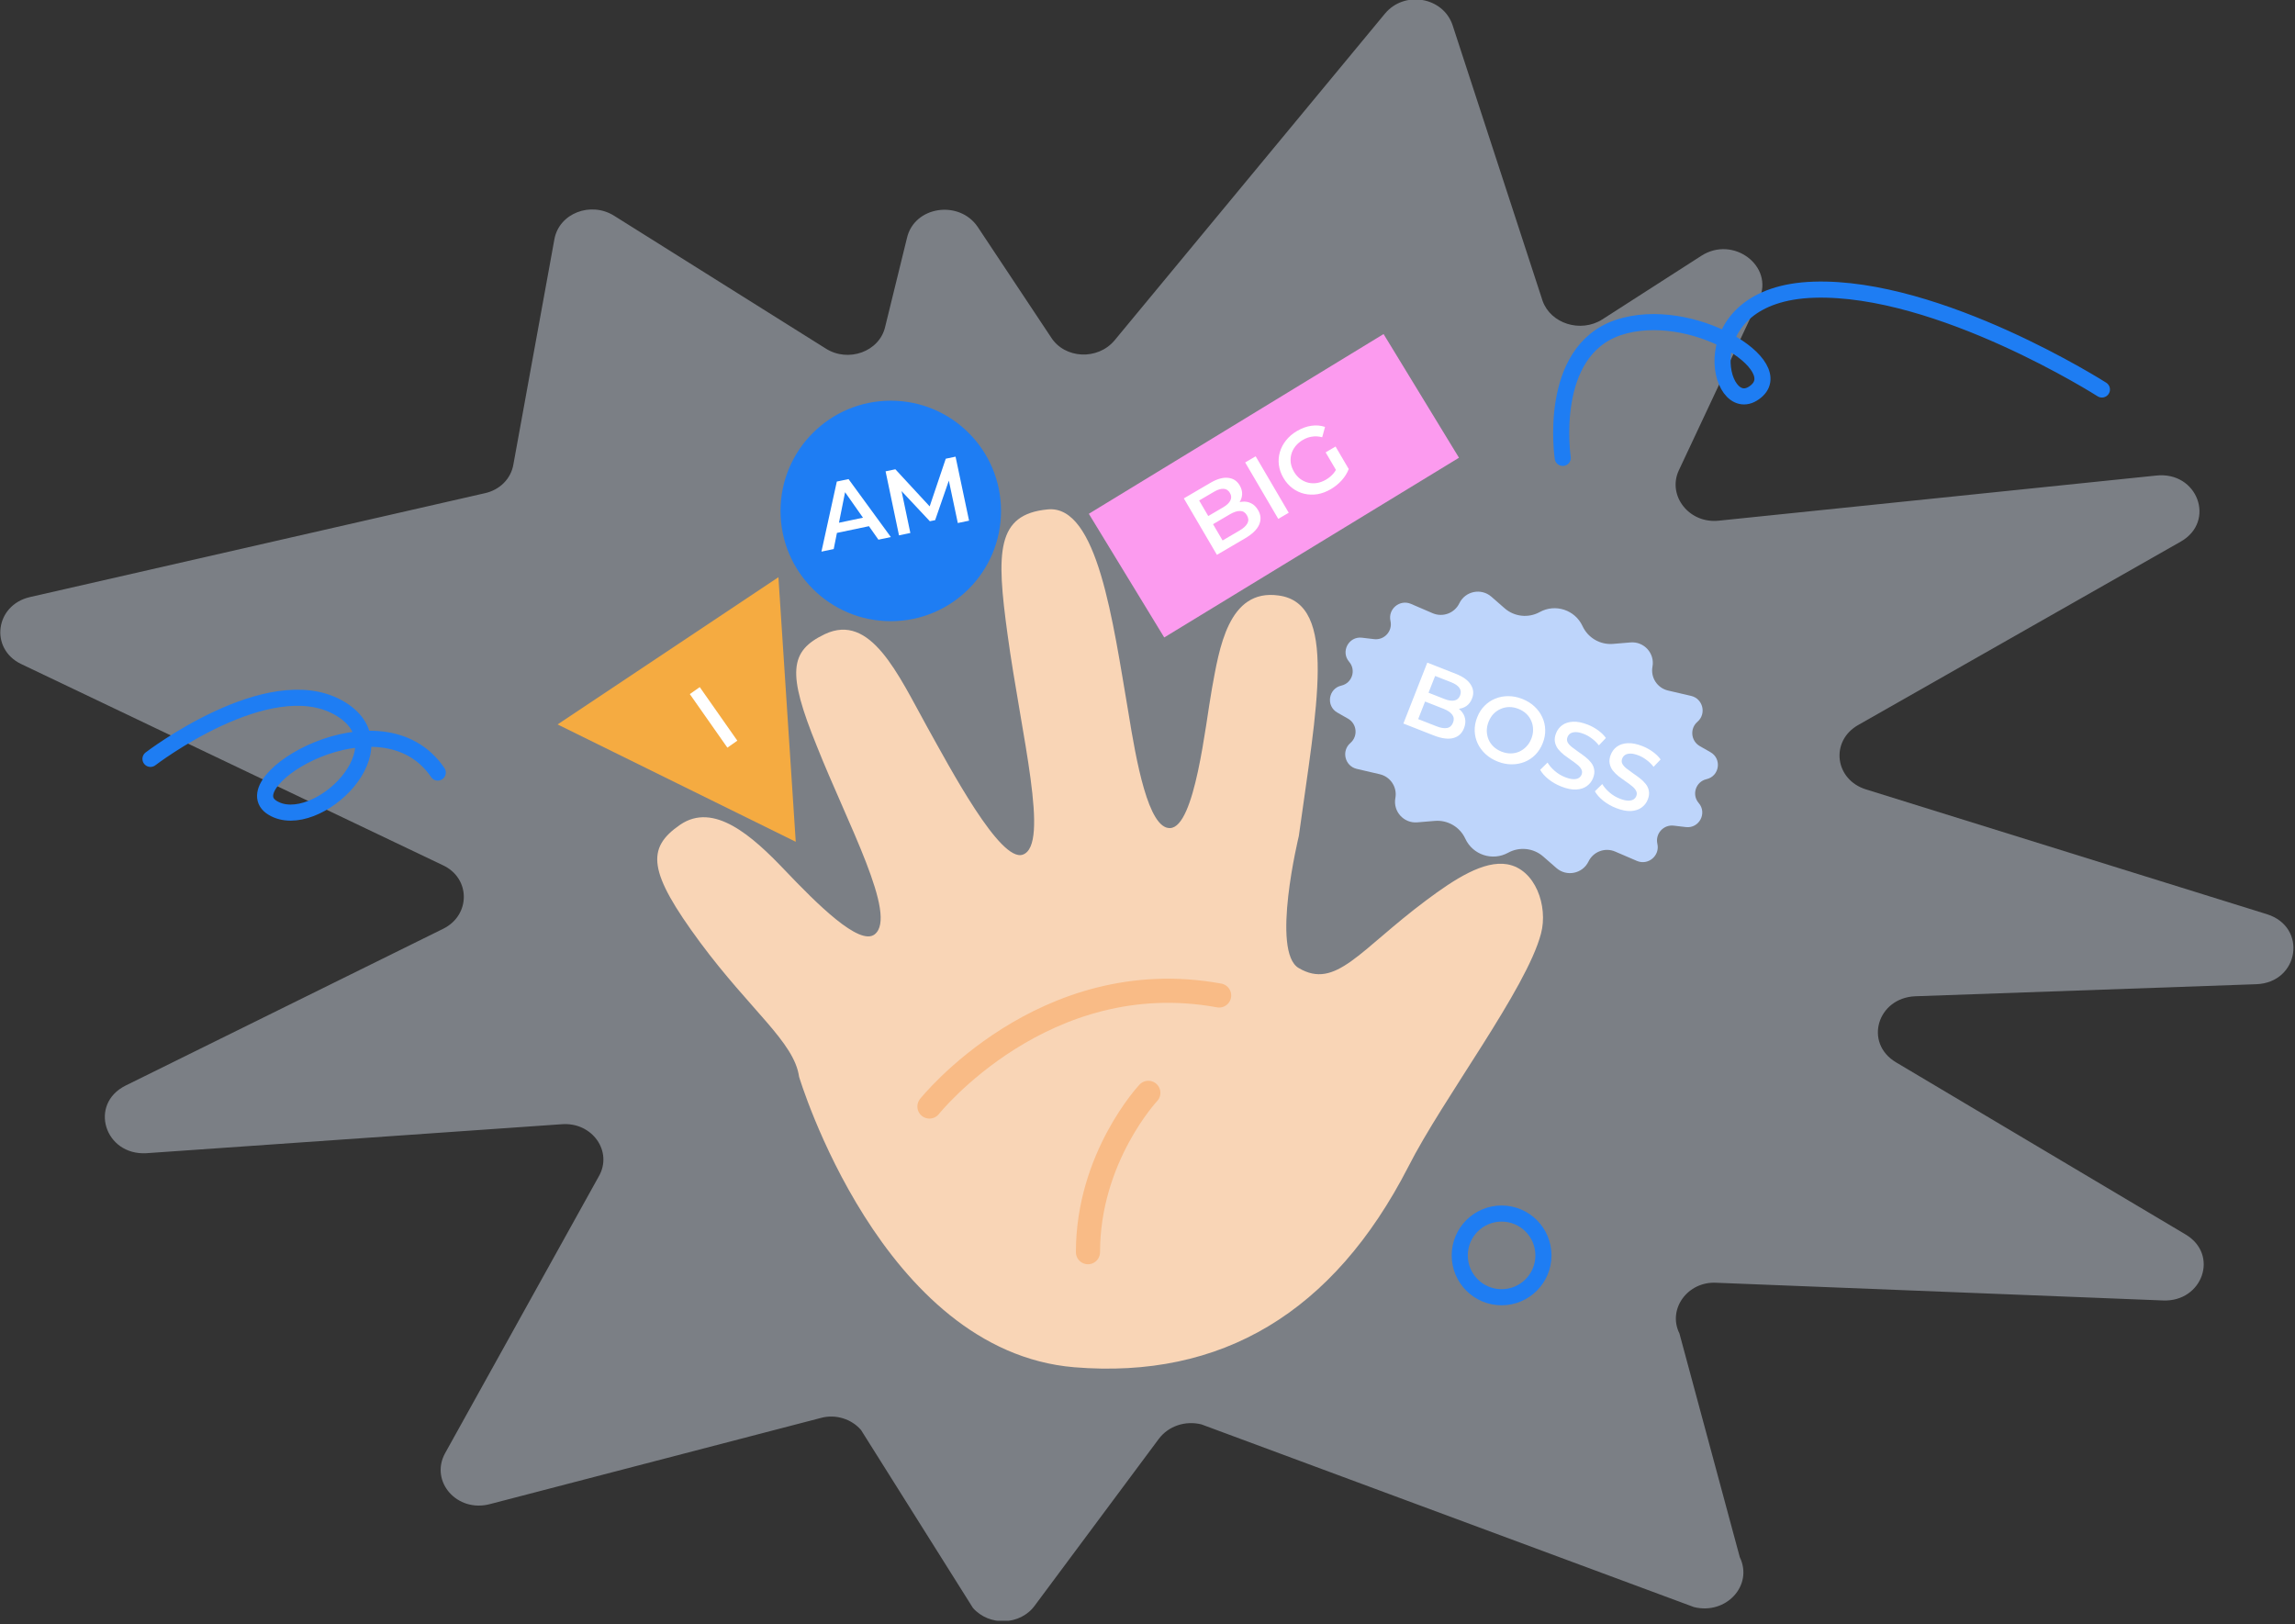 <svg width="284" height="201" viewBox="0 0 284 201" fill="none" xmlns="http://www.w3.org/2000/svg">
<rect x="0" y="0" width="284" height="201" fill="#333333" stroke="none"/>
<g clip-path="url(#clip0_12614_4977)">
<path opacity="0.43" d="M68.611 29.576L63.533 57.458C63.234 59.251 61.84 60.645 59.948 61.043L3.685 73.889C-0.597 74.885 -1.294 80.262 2.589 82.154L54.77 107.05C58.255 108.643 58.255 113.224 54.869 114.917L15.535 134.335C10.954 136.625 12.946 142.998 18.124 142.7L69.508 139.115C73.292 138.816 75.881 142.501 74.088 145.588L55.068 179.843C53.176 183.329 56.562 187.212 60.645 186.117L101.573 175.462C103.365 174.964 105.357 175.561 106.552 176.956L120.394 198.963C122.385 201.253 126.269 201.154 128.061 198.664L143.397 178.051C144.592 176.458 146.683 175.761 148.675 176.258L209.618 198.863C213.601 199.859 216.987 196.175 215.294 192.689L207.826 165.006C206.332 162.018 208.821 158.533 212.406 158.732L267.674 160.923C272.553 161.122 274.644 155.247 270.462 152.757L234.613 131.447C230.63 129.057 232.323 123.481 237.003 123.281L279.225 121.788C284.503 121.589 285.598 114.717 280.52 113.124L230.928 97.689C227.045 96.494 226.447 91.714 229.933 89.723L269.865 67.018C274.246 64.529 271.956 58.255 266.778 58.852L212.705 64.429C209.021 64.827 206.332 61.342 207.726 58.255L217.684 37.044C219.576 32.961 214.498 29.078 210.514 31.667L198.266 39.534C195.577 41.227 191.893 40.032 190.897 37.243L179.744 3.087C178.549 -0.398 173.769 -1.195 171.379 1.693L137.92 42.123C135.829 44.612 131.746 44.413 130.053 41.725L120.991 28.082C118.701 24.696 113.124 25.493 112.228 29.476L109.539 40.43C108.842 43.517 104.958 44.911 102.17 43.119L75.98 26.688C73.093 24.895 69.209 26.389 68.611 29.576Z" fill="#DBE5F3"/>
<path d="M186.515 106.95C190.001 107.548 191.594 112.129 190.698 115.514C188.905 122.385 178.549 135.928 174.267 144.393C165.006 162.417 151.164 170.682 132.941 169.188C109.041 167.197 98.884 133.24 98.884 133.24C98.287 128.958 92.909 125.074 86.636 116.61C80.163 107.847 79.964 104.959 84.146 102.071C88.329 99.183 93.108 103.465 97.092 107.647C101.075 111.83 106.353 117.108 108.245 115.614C111.133 113.323 104.859 101.872 101.075 92.312C97.39 83.25 97.689 80.561 102.071 78.47C107.747 75.781 111.133 83.449 114.717 89.922C117.605 95.1 123.779 106.751 126.568 105.755C129.953 104.56 126.368 90.918 124.676 78.47C123.281 68.313 123.281 63.633 129.655 63.035C135.829 62.438 137.721 76.976 139.613 88.03C140.608 94.204 142.102 102.569 144.791 102.469C147.878 102.37 149.172 89.623 149.969 85.242C150.865 80.362 151.961 72.794 158.234 73.69C165.603 74.686 162.915 87.532 160.724 103.465C160.724 103.465 157.239 117.805 160.724 119.796C165.305 122.485 168.192 117.605 176.458 111.431C180.043 108.743 183.627 106.452 186.515 106.95Z" fill="#F9D5B6"/>
<path d="M115.016 136.924C115.016 136.924 129.157 119.199 150.865 123.182" stroke="#F9BB86" stroke-width="2.987" stroke-miterlimit="10" stroke-linecap="round"/>
<path d="M142.102 135.231C142.102 135.231 134.633 143.197 134.633 154.948" stroke="#F9BB86" stroke-width="2.987" stroke-miterlimit="10" stroke-linecap="round"/>
<path d="M110.231 76.867C117.766 76.867 123.874 70.759 123.874 63.225C123.874 55.69 117.766 49.582 110.231 49.582C102.696 49.582 96.588 55.69 96.588 63.225C96.588 70.759 102.696 76.867 110.231 76.867Z" fill="#1E7DF3"/>
<path d="M96.327 71.426L69.001 89.644L98.471 104.164L96.327 71.426Z" fill="#F5AB41"/>
<path d="M180.545 56.641L171.213 41.337L134.739 63.577L144.07 78.881L180.545 56.641Z" fill="#FC9BEF"/>
<path d="M18.622 93.905C18.622 93.905 33.16 82.752 41.824 87.532C50.487 92.312 39.036 103.166 33.758 99.979C28.381 96.793 47.201 85.341 54.172 95.598" stroke="#1E7DF3" stroke-width="1.992" stroke-miterlimit="10" stroke-linecap="round"/>
<path d="M185.818 160.525C188.678 160.525 190.996 158.206 190.996 155.346C190.996 152.486 188.678 150.168 185.818 150.168C182.958 150.168 180.64 152.486 180.64 155.346C180.64 158.206 182.958 160.525 185.818 160.525Z" stroke="#1E7DF3" stroke-width="1.992" stroke-miterlimit="10" stroke-linecap="round"/>
<path d="M193.386 56.661C193.386 56.661 191.395 43.517 200.257 40.529C209.22 37.542 221.767 45.309 217.087 48.595C212.506 51.881 208.921 36.347 224.456 35.849C239.99 35.351 260.106 48.197 260.106 48.197" stroke="#1E7DF3" stroke-width="1.992" stroke-miterlimit="10" stroke-linecap="round"/>
<path d="M90.011 92.516L85.363 85.889L86.594 85.025L91.242 91.653L90.011 92.516Z" fill="white"/>
<path d="M101.651 68.26L103.555 59.589L105.004 59.285L110.242 66.458L108.702 66.781L104.138 60.282L104.726 60.159L103.168 67.942L101.651 68.26ZM102.908 66.082L103.062 64.844L107.34 63.947L107.978 65.019L102.908 66.082ZM111.249 66.247L109.588 58.324L110.799 58.07L115.475 63.128L114.842 63.261L117.036 56.762L118.247 56.508L119.92 64.429L118.527 64.721L117.313 58.985L117.607 58.923L115.723 64.364L115.066 64.501L111.11 60.285L111.45 60.214L112.653 65.953L111.249 66.247Z" fill="white"/>
<path d="M150.591 68.657L146.498 61.673L149.771 59.755C150.609 59.264 151.345 59.056 151.979 59.131C152.609 59.2 153.085 59.51 153.409 60.062C153.627 60.435 153.728 60.805 153.711 61.172C153.69 61.533 153.576 61.873 153.369 62.19C153.165 62.498 152.893 62.751 152.554 62.95L152.523 62.485C152.916 62.255 153.311 62.122 153.71 62.085C154.104 62.041 154.471 62.103 154.81 62.271C155.157 62.434 155.448 62.719 155.686 63.125C156.037 63.723 156.08 64.323 155.816 64.925C155.552 65.526 154.968 66.092 154.063 66.623L150.591 68.657ZM151.292 66.88L153.387 65.652C153.873 65.367 154.198 65.069 154.364 64.757C154.53 64.446 154.51 64.114 154.303 63.761C154.1 63.415 153.823 63.238 153.47 63.231C153.113 63.216 152.692 63.352 152.206 63.636L150.011 64.923L149.42 63.915L151.356 62.781C151.808 62.515 152.107 62.233 152.253 61.933C152.406 61.629 152.389 61.317 152.201 60.998C152.01 60.672 151.745 60.502 151.405 60.486C151.072 60.467 150.68 60.59 150.227 60.855L148.391 61.931L151.292 66.88ZM158.182 64.209L154.088 57.225L155.385 56.465L159.479 63.449L158.182 64.209ZM164.689 60.529C164.143 60.849 163.591 61.057 163.03 61.153C162.473 61.238 161.931 61.221 161.404 61.1C160.874 60.973 160.387 60.745 159.944 60.415C159.5 60.085 159.126 59.661 158.822 59.142C158.518 58.623 158.331 58.09 158.26 57.541C158.189 56.993 158.229 56.46 158.381 55.942C158.536 55.413 158.792 54.928 159.15 54.486C159.504 54.038 159.953 53.654 160.499 53.334C161.091 52.987 161.679 52.771 162.265 52.688C162.857 52.6 163.425 52.647 163.969 52.828L163.619 54.106C163.186 53.993 162.773 53.967 162.38 54.028C161.989 54.078 161.604 54.214 161.225 54.436C160.859 54.651 160.555 54.909 160.313 55.212C160.07 55.515 159.9 55.843 159.803 56.195C159.705 56.547 159.681 56.91 159.73 57.283C159.786 57.652 159.919 58.017 160.129 58.376C160.336 58.728 160.587 59.019 160.882 59.248C161.184 59.474 161.514 59.633 161.873 59.727C162.228 59.814 162.593 59.827 162.969 59.768C163.345 59.708 163.72 59.569 164.092 59.351C164.438 59.148 164.739 58.9 164.996 58.607C165.256 58.303 165.456 57.935 165.597 57.504L166.902 58.039C166.708 58.546 166.413 59.019 166.017 59.456C165.624 59.883 165.181 60.241 164.689 60.529ZM165.576 58.589L164.044 55.975L165.271 55.255L166.902 58.039L165.576 58.589Z" fill="white"/>
<path d="M190.538 75.737C192.474 74.67 194.908 75.47 195.835 77.477C196.506 78.93 198.014 79.809 199.609 79.677L201.773 79.496C203.448 79.357 204.796 80.849 204.489 82.501C204.24 83.841 205.09 85.14 206.417 85.449L209.262 86.111C210.737 86.454 211.2 88.326 210.055 89.317C209.087 90.153 209.239 91.695 210.35 92.328L211.67 93.08C213.105 93.897 212.786 96.05 211.176 96.417C209.846 96.721 209.316 98.332 210.208 99.365C211.287 100.615 210.266 102.538 208.627 102.345L207.118 102.168C205.848 102.018 204.812 103.17 205.095 104.417C205.429 105.894 203.947 107.127 202.556 106.529L199.872 105.375C198.62 104.836 197.166 105.378 196.572 106.605C195.84 108.118 193.869 108.52 192.603 107.414L190.968 105.986C189.762 104.933 188.026 104.747 186.624 105.52C184.688 106.586 182.253 105.787 181.327 103.78C180.656 102.326 179.148 101.447 177.552 101.58L175.389 101.76C173.714 101.9 172.365 100.408 172.672 98.755C172.921 97.415 172.072 96.116 170.745 95.807L167.9 95.145C166.425 94.802 165.962 92.931 167.107 91.94C168.074 91.103 167.923 89.561 166.812 88.928L165.492 88.177C164.057 87.36 164.375 85.206 165.985 84.839C167.316 84.536 167.845 82.925 166.953 81.892C165.875 80.642 166.895 78.719 168.535 78.911L170.043 79.089C171.314 79.238 172.35 78.087 172.067 76.839C171.732 75.362 173.215 74.129 174.606 74.728L177.289 75.882C178.541 76.42 179.996 75.878 180.59 74.651C181.322 73.138 183.293 72.737 184.559 73.842L186.194 75.27C187.4 76.323 189.136 76.51 190.538 75.737Z" fill="#BED5FB"/>
<path d="M173.665 89.531L176.624 81.996L180.155 83.382C181.059 83.737 181.678 84.187 182.01 84.732C182.346 85.27 182.397 85.836 182.163 86.432C182.005 86.834 181.776 87.142 181.477 87.356C181.181 87.562 180.844 87.683 180.466 87.716C180.098 87.746 179.731 87.689 179.365 87.545L179.711 87.234C180.135 87.4 180.484 87.628 180.759 87.918C181.037 88.202 181.215 88.528 181.294 88.899C181.379 89.272 181.336 89.677 181.164 90.115C180.91 90.761 180.466 91.166 179.829 91.331C179.193 91.495 178.387 91.385 177.411 91.002L173.665 89.531ZM175.496 88.983L177.756 89.87C178.28 90.076 178.716 90.148 179.063 90.085C179.411 90.023 179.659 89.802 179.809 89.421C179.955 89.048 179.922 88.721 179.71 88.438C179.501 88.149 179.134 87.902 178.61 87.696L176.242 86.766L176.669 85.679L178.757 86.499C179.245 86.69 179.652 86.751 179.978 86.68C180.311 86.612 180.546 86.406 180.681 86.061C180.819 85.71 180.789 85.396 180.591 85.119C180.4 84.845 180.061 84.613 179.573 84.421L177.592 83.644L175.496 88.983ZM185.343 94.241C184.755 94.01 184.251 93.7 183.832 93.312C183.413 92.924 183.088 92.486 182.857 91.997C182.629 91.502 182.506 90.982 182.488 90.436C182.473 89.884 182.576 89.328 182.796 88.768C183.015 88.208 183.317 87.734 183.701 87.347C184.088 86.952 184.532 86.654 185.034 86.454C185.538 86.246 186.075 86.142 186.647 86.143C187.218 86.143 187.794 86.258 188.376 86.486C188.964 86.717 189.464 87.025 189.876 87.411C190.295 87.799 190.619 88.241 190.847 88.736C191.077 89.224 191.2 89.745 191.215 90.297C191.233 90.843 191.132 91.395 190.912 91.955C190.692 92.515 190.389 92.992 190.002 93.387C189.615 93.781 189.171 94.079 188.67 94.28C188.169 94.481 187.632 94.581 187.061 94.58C186.497 94.582 185.924 94.469 185.343 94.241ZM185.814 93.009C186.194 93.159 186.571 93.232 186.945 93.23C187.319 93.228 187.67 93.154 188 93.011C188.333 92.86 188.626 92.651 188.879 92.386C189.142 92.117 189.35 91.789 189.502 91.401C189.654 91.014 189.724 90.635 189.712 90.266C189.709 89.892 189.636 89.54 189.492 89.211C189.351 88.874 189.145 88.577 188.873 88.321C188.6 88.065 188.274 87.862 187.894 87.713C187.513 87.564 187.136 87.49 186.763 87.493C186.396 87.498 186.043 87.575 185.703 87.723C185.373 87.867 185.077 88.073 184.814 88.343C184.561 88.608 184.358 88.934 184.206 89.322C184.056 89.702 183.983 90.079 183.985 90.453C183.995 90.829 184.07 91.186 184.211 91.523C184.355 91.853 184.563 92.145 184.835 92.401C185.107 92.657 185.434 92.86 185.814 93.009ZM193.21 97.33C192.621 97.099 192.09 96.795 191.617 96.419C191.146 96.035 190.805 95.648 190.594 95.259L191.505 94.362C191.714 94.717 192.009 95.061 192.392 95.394C192.775 95.726 193.2 95.984 193.666 96.167C194.061 96.322 194.397 96.404 194.675 96.414C194.953 96.424 195.177 96.379 195.349 96.281C195.523 96.175 195.646 96.029 195.719 95.843C195.81 95.613 195.799 95.398 195.687 95.197C195.579 94.988 195.407 94.792 195.173 94.609C194.948 94.422 194.688 94.229 194.394 94.03C194.106 93.834 193.819 93.626 193.533 93.406C193.256 93.182 193.015 92.942 192.809 92.687C192.612 92.428 192.482 92.136 192.419 91.813C192.355 91.49 192.402 91.128 192.56 90.726C192.721 90.317 192.975 89.986 193.323 89.733C193.68 89.476 194.121 89.334 194.645 89.308C195.179 89.277 195.79 89.397 196.479 89.668C196.931 89.846 197.357 90.079 197.757 90.368C198.157 90.658 198.48 90.975 198.725 91.32L197.857 92.234C197.599 91.901 197.308 91.617 196.986 91.383C196.667 91.141 196.342 90.956 196.012 90.826C195.624 90.674 195.29 90.597 195.01 90.594C194.736 90.595 194.512 90.647 194.338 90.753C194.172 90.862 194.05 91.013 193.974 91.207C193.884 91.436 193.89 91.654 193.991 91.859C194.103 92.06 194.272 92.251 194.499 92.431C194.734 92.615 194.997 92.809 195.289 93.015C195.584 93.213 195.871 93.421 196.15 93.639C196.436 93.859 196.679 94.095 196.878 94.347C197.085 94.602 197.216 94.89 197.272 95.21C197.336 95.533 197.29 95.892 197.135 96.287C196.978 96.689 196.72 97.018 196.362 97.275C196.014 97.528 195.574 97.67 195.04 97.7C194.509 97.724 193.899 97.6 193.21 97.33ZM199.98 99.988C199.391 99.757 198.86 99.453 198.387 99.077C197.916 98.693 197.575 98.307 197.364 97.917L198.275 97.02C198.484 97.375 198.779 97.719 199.162 98.052C199.545 98.384 199.97 98.642 200.436 98.826C200.831 98.98 201.167 99.063 201.445 99.073C201.723 99.082 201.947 99.038 202.119 98.939C202.293 98.834 202.416 98.688 202.49 98.501C202.58 98.271 202.569 98.056 202.457 97.855C202.349 97.647 202.177 97.451 201.943 97.267C201.718 97.08 201.458 96.887 201.164 96.688C200.876 96.493 200.589 96.285 200.303 96.064C200.027 95.84 199.785 95.6 199.579 95.345C199.382 95.086 199.252 94.795 199.189 94.472C199.125 94.148 199.172 93.786 199.33 93.384C199.491 92.975 199.745 92.644 200.093 92.391C200.45 92.134 200.891 91.993 201.415 91.966C201.949 91.936 202.56 92.056 203.249 92.326C203.701 92.504 204.127 92.737 204.527 93.027C204.927 93.316 205.25 93.633 205.495 93.978L204.627 94.892C204.369 94.559 204.078 94.275 203.756 94.041C203.437 93.8 203.112 93.614 202.782 93.485C202.394 93.332 202.06 93.255 201.78 93.252C201.506 93.253 201.283 93.306 201.109 93.411C200.942 93.52 200.82 93.671 200.744 93.865C200.654 94.094 200.66 94.312 200.761 94.517C200.873 94.719 201.042 94.909 201.269 95.09C201.504 95.273 201.767 95.468 202.059 95.673C202.354 95.872 202.641 96.08 202.92 96.297C203.206 96.517 203.449 96.753 203.648 97.005C203.855 97.26 203.986 97.548 204.042 97.868C204.106 98.192 204.06 98.55 203.905 98.945C203.748 99.347 203.49 99.677 203.132 99.934C202.784 100.186 202.344 100.328 201.81 100.359C201.279 100.382 200.669 100.259 199.98 99.988Z" fill="white"/>
</g>
<defs>
<clipPath id="clip0_12614_4977">
<rect width="283.905" height="200.556" fill="white"/>
</clipPath>
</defs>
</svg>
